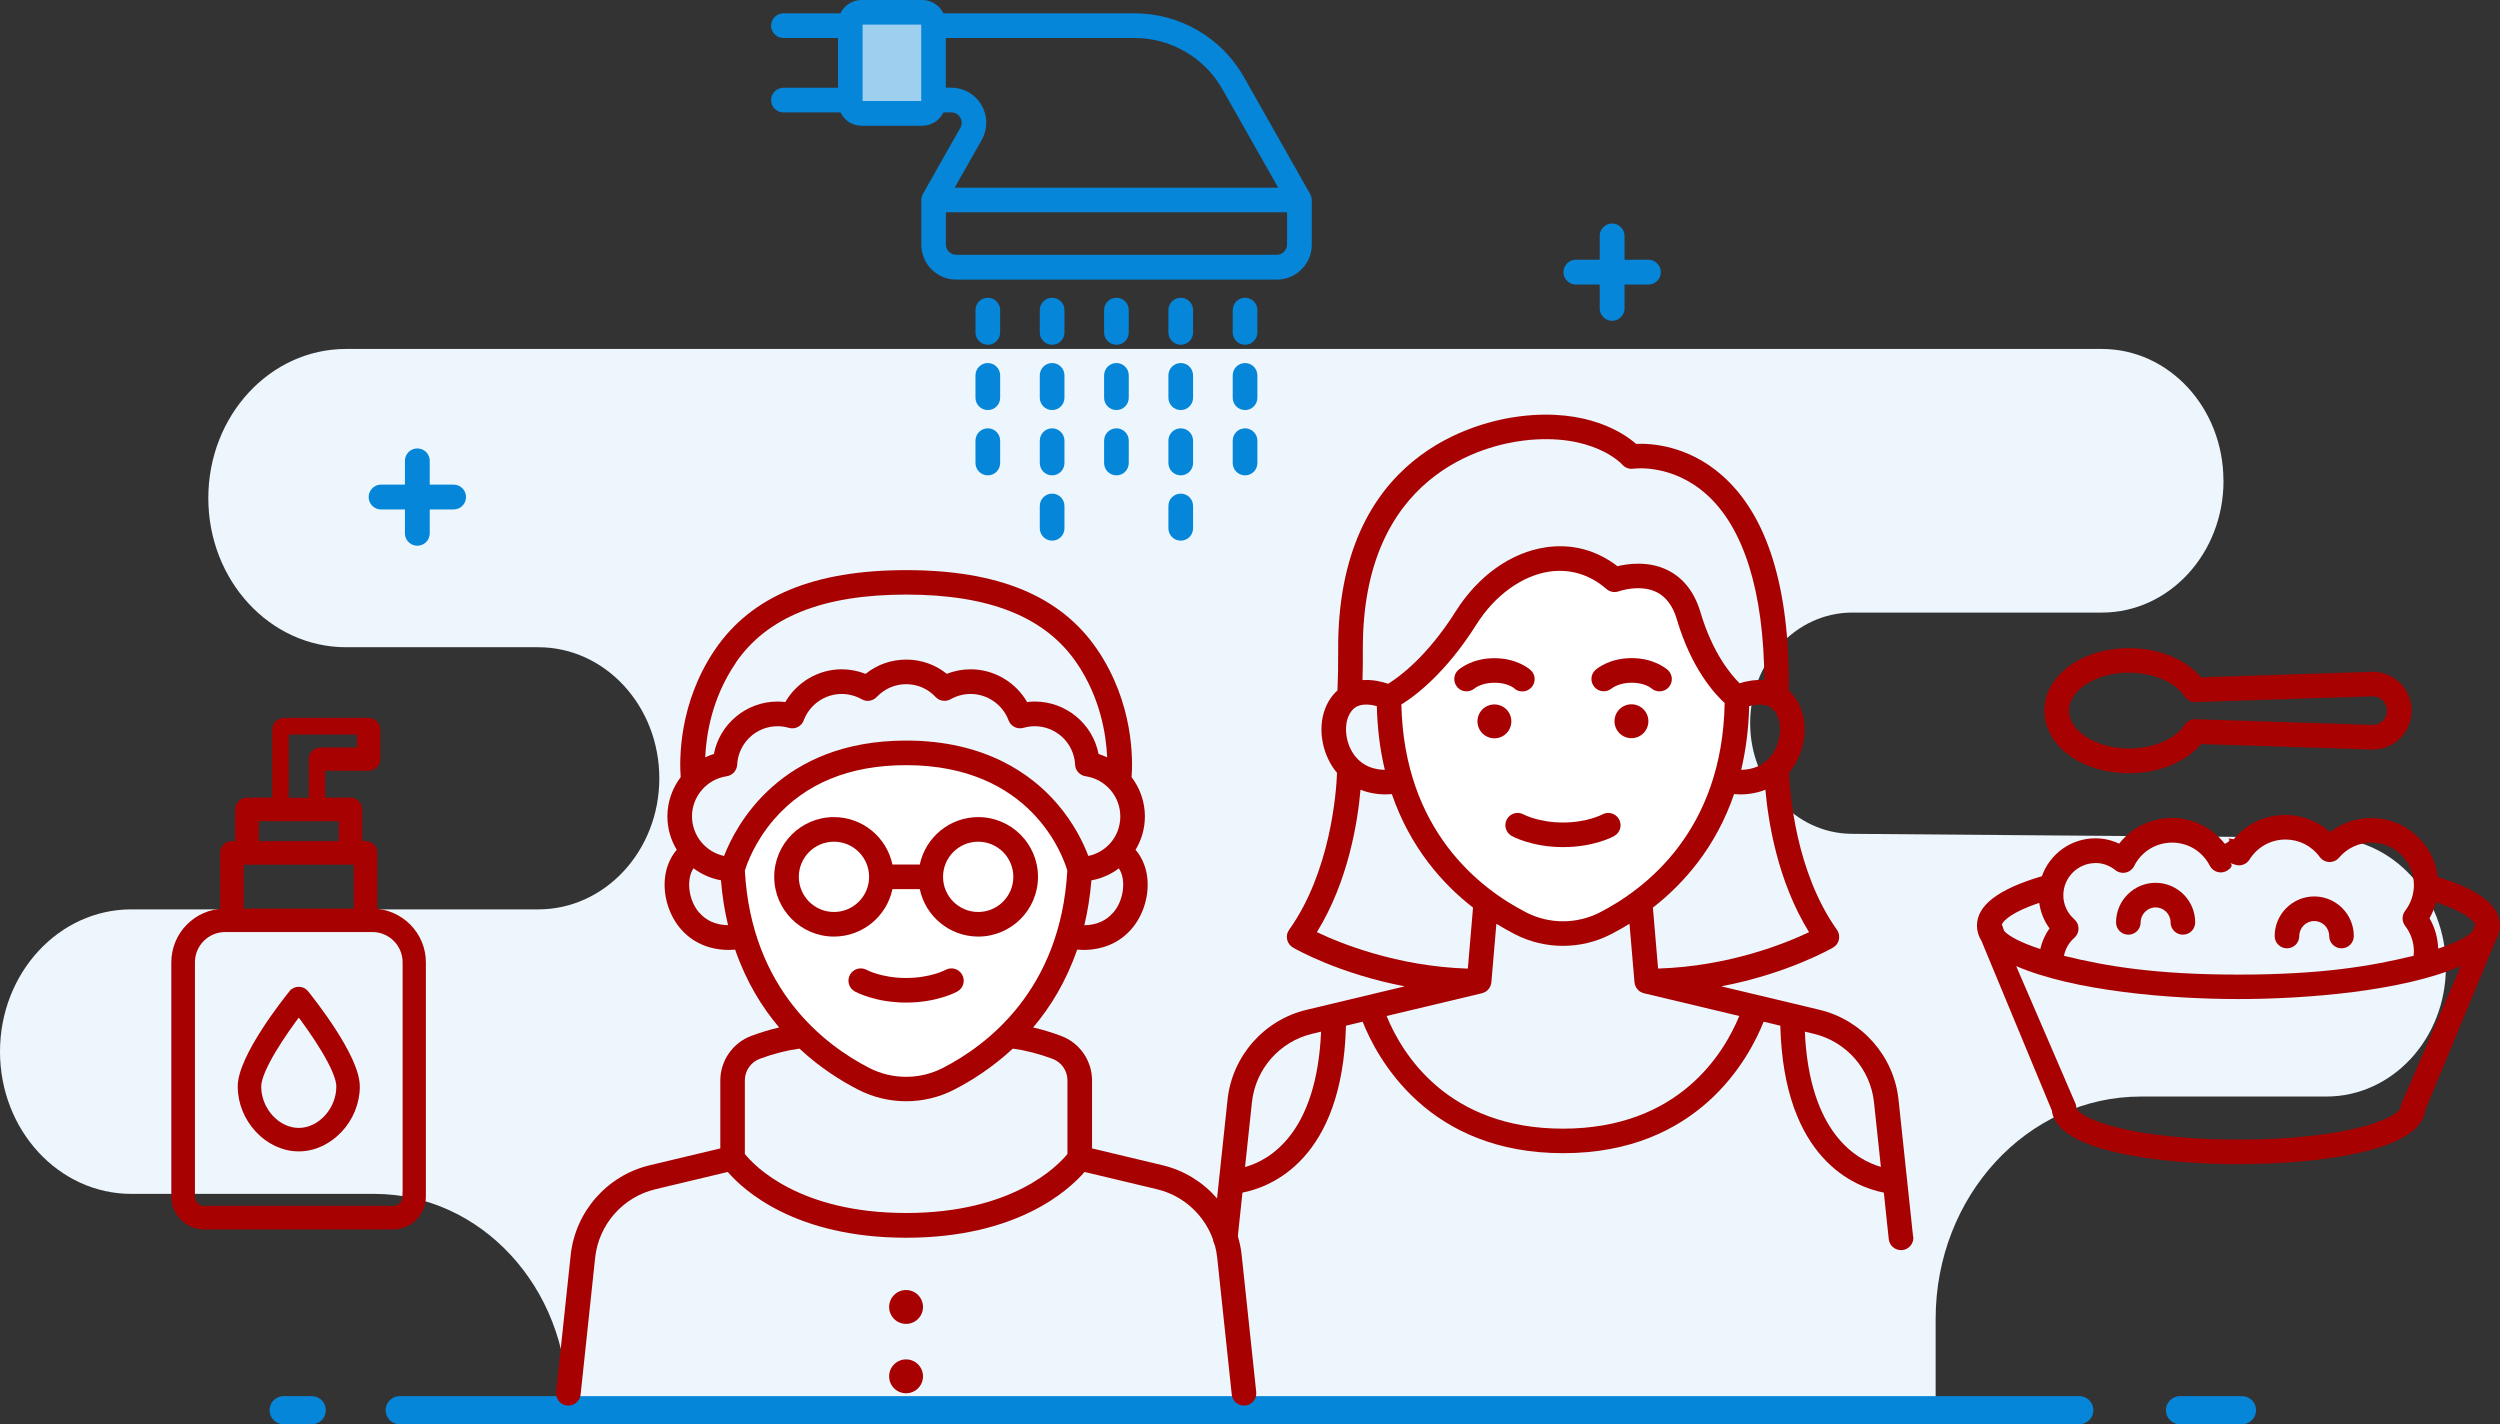 <svg xmlns="http://www.w3.org/2000/svg" id="Layer_2" viewBox="0 0 355.71 202.65"><rect x="0" y="0" width="355.71" height="202.65" fill="#333333" stroke="none"/><defs><style>.cls-1{stroke:#a70101;}.cls-1,.cls-2{stroke-width:1.25px;}.cls-1,.cls-2,.cls-3{stroke-miterlimit:10;}.cls-1,.cls-4{fill:#a70101;}.cls-2{fill:#0686d8;}.cls-2,.cls-3,.cls-5{stroke:#0686d8;}.cls-6{fill:#fff;}.cls-7{fill:#edf6fc;}.cls-8{fill:#9ecfef;}.cls-3{stroke-width:3.53px;}.cls-3,.cls-5{fill:none;stroke-linecap:round;}.cls-5{stroke-linejoin:round;stroke-width:4px;}</style></defs><g id="Layer_1-2"><path class="cls-8" d="m122.1,1.79c.9-.11,9.6,0,9.6,0v13.16h-9.6V1.79Z"></path><path class="cls-7" d="m316.37,68.42h0c0,10.35-7.75,18.74-17.3,18.74h-35.52c-8.03,0-14.53,7.05-14.53,15.74h0c0,8.65,6.44,15.68,14.43,15.74l67.68.54c9.34.08,16.88,8.3,16.88,18.42h0c0,10.17-7.61,18.42-17.01,18.42h-26.39c-16.13,0-29.2,14.16-29.2,31.63v12.79l-194.68-.82h0c0-16.43-12.3-29.75-27.46-29.75H18.68c-10.32,0-18.68-9.06-18.68-20.24h0c0-11.18,8.36-20.24,18.68-20.24h57.91c9.51,0,17.22-8.35,17.22-18.65h0c0-10.3-7.71-18.65-17.22-18.65h-27.36c-10.82,0-19.59-9.5-19.59-21.22h0c0-11.72,8.77-21.22,19.59-21.22h249.83c9.56,0,17.3,8.39,17.3,18.74Z"></path><g><line class="cls-3" x1="224.22" y1="38.72" x2="234.54" y2="38.72"></line><line class="cls-3" x1="229.38" y1="43.88" x2="229.38" y2="33.57"></line></g><g><line class="cls-3" x1="54.22" y1="70.72" x2="64.54" y2="70.72"></line><line class="cls-3" x1="59.38" y1="75.88" x2="59.38" y2="65.57"></line></g><path class="cls-6" d="m197,97.68l6-3,15-15,21,3,7,15s-.99,35.78-22,35c-27-1-27-35-27-35Z"></path><g><line class="cls-5" x1="56.87" y1="200.65" x2="295.85" y2="200.65"></line><line class="cls-5" x1="40.36" y1="200.65" x2="44.36" y2="200.65"></line><line class="cls-5" x1="310.18" y1="200.65" x2="319" y2="200.65"></line></g><g><path class="cls-4" d="m272.2,175.94l-2.07-19.47c-.66-6.2-5.18-11.34-11.24-12.79l-13.98-3.34c9.37-1.79,15.56-5.32,15.91-5.52.43-.25.73-.66.83-1.14.1-.48,0-.98-.28-1.38-5.88-8.26-6.7-19.51-6.82-22.33,0,0,0,0,0,0,2.09-2.49,2.8-6.23,1.71-9.09-.41-1.07-1-1.95-1.74-2.62.15-14.63-3.04-24.94-9.5-30.62-4.89-4.3-10.16-4.58-12.23-4.48-1.75-1.53-6.94-5.08-16.4-3.94-6.14.74-26.17,5.31-25.99,33.35.01,2.08-.02,3.97-.1,5.67-.76.67-1.36,1.56-1.77,2.64-1.09,2.86-.39,6.6,1.71,9.09,0,0,0,0,0,0-.11,2.83-.94,14.07-6.82,22.33-.29.4-.39.9-.28,1.38.1.48.41.9.83,1.14.34.2,6.53,3.74,15.91,5.52l-13.98,3.34c-6.06,1.45-10.58,6.59-11.24,12.79l-2.07,19.47c-.1.96.59,1.82,1.56,1.93.06,0,.12,0,.19,0,.88,0,1.64-.67,1.74-1.56l.7-6.62c4.02-.78,14.25-4.66,14.73-23.75l2.37-.57c2.1,5.29,9.33,18.71,28.53,18.71s26.43-13.44,28.53-18.71l2.37.57c.48,19.09,10.71,22.97,14.73,23.75l.7,6.62c.1.9.85,1.56,1.74,1.56.06,0,.12,0,.19,0,.96-.1,1.66-.96,1.56-1.93Zm-72.81-75.7c1.93-1.19,6.3-4.43,10.69-11.4,2.61-4.13,6.49-6.94,10.38-7.51,2.94-.43,5.75.42,8.12,2.48.48.42,1.16.54,1.76.32.03-.01,3-1.06,5.39.13,1.33.67,2.3,1.97,2.86,3.87,2.05,6.95,5.33,10.56,6.8,11.9-.32,18.16-11.25,26.46-17.8,29.81-3.26,1.66-7.14,1.66-10.4,0-6.53-3.34-17.4-11.59-17.8-29.61Zm-6.48,7.47c-1.45-1.73-1.66-4.17-1.12-5.6.33-.86.8-1.4,1.44-1.66.83-.33,1.88-.2,2.67.02.08,3.31.48,6.33,1.14,9.07-1.73-.03-3.14-.65-4.13-1.83Zm58.64-7.26c.64.26,1.11.8,1.44,1.66.54,1.42.33,3.87-1.12,5.6-.99,1.18-2.4,1.79-4.13,1.83.65-2.74,1.06-5.76,1.14-9.07.79-.21,1.84-.35,2.67-.01Zm-15.63,37.38l-.74-8.69c4.38-3.41,8.95-8.56,11.55-16.15.29.02.58.04.87.04,1.3,0,2.5-.23,3.59-.67.39,4.47,1.71,13,6.21,20.27-3.33,1.59-11.37,4.86-21.48,5.18Zm-19.11-75.15c9.73-1.16,13.86,3.25,14.02,3.43.39.44.98.66,1.57.58.22-.03,5.5-.71,10.38,3.63,5.34,4.75,8.18,13.87,8.26,26.46-1.37-.12-2.64.16-3.52.44-1.21-1.19-3.84-4.28-5.56-10.07-.85-2.87-2.41-4.89-4.65-6.01-2.71-1.36-5.66-.94-7.17-.58-3-2.3-6.5-3.23-10.18-2.69-4.96.73-9.64,4.05-12.83,9.11-4.12,6.53-8.14,9.4-9.62,10.31-.85-.29-2.2-.63-3.65-.52.04-1.32.06-2.73.05-4.24-.16-25.13,17.49-29.2,22.91-29.85Zm-23.22,49.69c1.09.43,2.3.66,3.59.66.28,0,.57-.02.86-.04,2.61,7.59,7.17,12.74,11.55,16.15l-.74,8.68c-10.09-.32-18.15-3.6-21.48-5.19,4.5-7.27,5.82-15.8,6.21-20.27Zm-16.44,53.68l.98-9.21c.5-4.73,3.95-8.65,8.57-9.75l1.27-.3c-.63,14.55-7.37,18.3-10.82,19.26Zm45.24-5.46c-16.47,0-22.91-10.68-25.1-16.03l13.58-3.24s.03-.01.04-.02c.15-.04.29-.1.42-.17.02-.01.05-.02.07-.04.13-.08.25-.19.36-.31.02-.02.04-.05.06-.08.2-.25.33-.55.37-.89,0-.02.01-.04.01-.06l.71-8.31c.94.58,1.84,1.08,2.68,1.51,2.13,1.09,4.46,1.63,6.79,1.63s4.67-.54,6.79-1.63c.84-.43,1.74-.93,2.68-1.51l.71,8.31s.01.04.01.06c.04.33.17.64.37.89.02.03.04.05.06.08.11.12.22.22.36.31.02.01.04.02.07.04.13.08.27.13.42.17.02,0,.03.01.04.02l13.58,3.24c-2.19,5.33-8.63,16.03-25.1,16.03Zm34.42-13.8l1.26.3c4.62,1.1,8.07,5.02,8.57,9.75l.98,9.19c-3.44-.99-10.18-4.79-10.82-19.25Z"></path><path class="cls-4" d="m229.7,118.93c.84-.47,1.13-1.53.66-2.37-.47-.84-1.53-1.14-2.37-.68-.02.01-2.14,1.15-5.6,1.15s-5.58-1.13-5.59-1.14c-.84-.47-1.91-.18-2.38.66-.48.84-.18,1.91.66,2.39.11.06,2.87,1.59,7.32,1.59s7.2-1.53,7.32-1.59Z"></path><path class="cls-4" d="m215.45,97.95c.33.29.74.43,1.15.43.48,0,.95-.19,1.3-.57.65-.72.6-1.82-.12-2.47-.19-.17-1.96-1.69-5.15-1.69s-4.96,1.52-5.15,1.69c-.7.64-.75,1.71-.13,2.43.62.72,1.72.8,2.46.18.04-.03.99-.81,2.83-.81s2.75.74,2.82.8Z"></path><path class="cls-4" d="m215.04,102.64c0-1.33-1.08-2.41-2.41-2.41s-2.41,1.08-2.41,2.41,1.08,2.41,2.41,2.41,2.41-1.08,2.41-2.41Z"></path><path class="cls-4" d="m229.32,97.95s.99-.81,2.83-.81,2.75.74,2.82.8c.33.29.74.43,1.15.43.48,0,.95-.19,1.3-.57.65-.72.6-1.82-.12-2.47-.19-.17-1.96-1.69-5.15-1.69s-4.96,1.52-5.15,1.69c-.71.64-.75,1.71-.13,2.43.62.72,1.72.8,2.46.18Z"></path><circle class="cls-4" cx="232.15" cy="102.64" r="2.41" transform="translate(127.83 334.03) rotate(-89.59)"></circle></g><path class="cls-6" d="m104.99,122.67l7-11,10-5,22,3,9,13s-3,31-22,31c-28.02,0-26-31-26-31Z"></path><g><path class="cls-4" d="m178.74,198.06l-2.07-19.47c-.66-6.2-5.18-11.34-11.24-12.79l-10.05-2.4v-9.68c0-2.81-1.77-5.35-4.41-6.33-1.35-.5-2.67-.9-3.97-1.2,2.48-2.93,4.71-6.57,6.26-11.07.29.02.58.04.87.04,2.84,0,5.25-1.06,6.95-3.08,2.09-2.49,2.8-6.23,1.71-9.09-.31-.81-.72-1.5-1.22-2.08.84-1.39,1.33-3.01,1.33-4.75,0-2.07-.7-4.01-1.89-5.58.18-2.49.3-10.57-4.93-18.22-5.17-7.57-14.05-11.24-27.15-11.24s-21.97,3.68-27.15,11.24c-5.23,7.65-5.11,15.73-4.93,18.22-1.19,1.57-1.89,3.51-1.89,5.58,0,1.74.49,3.36,1.33,4.75-.5.58-.91,1.27-1.22,2.08-1.09,2.86-.38,6.6,1.71,9.09,1.7,2.02,4.11,3.08,6.95,3.08.28,0,.58-.02.87-.04,1.55,4.5,3.78,8.15,6.26,11.07-1.29.3-2.61.7-3.96,1.2-2.64.98-4.41,3.53-4.41,6.33v9.68l-10.05,2.4c-6.06,1.45-10.58,6.59-11.24,12.79l-2.07,19.47c-.1.96.59,1.82,1.55,1.93.06,0,.13,0,.19,0,.88,0,1.64-.67,1.74-1.56l2.07-19.47c.5-4.73,3.95-8.65,8.57-9.75l10.3-2.46c2.25,2.61,9.62,9.36,25.38,9.36s23.13-6.75,25.38-9.36l10.31,2.46c4.62,1.1,8.07,5.02,8.57,9.75l2.07,19.47c.1.9.85,1.56,1.74,1.56.06,0,.12,0,.19,0,.96-.1,1.66-.96,1.55-1.93Zm-72.75-74.2c.26-.86,1.36-4.07,4.18-7.32,4.43-5.09,10.74-7.67,18.75-7.67,17.85,0,22.36,13.01,22.94,14.99-.94,17.04-11.5,24.92-17.74,28.11-3.26,1.66-7.14,1.66-10.4,0-6.24-3.19-16.8-11.07-17.74-28.1Zm-7.53-7.71c0-2.84,2.12-5.29,4.93-5.7.83-.12,1.45-.81,1.5-1.64.15-3.07,2.68-5.48,5.75-5.48.53,0,1.07.08,1.6.23.88.26,1.81-.21,2.12-1.07.84-2.24,3.01-3.75,5.4-3.75.99,0,1.98.26,2.84.75.7.4,1.58.27,2.14-.32,1.11-1.17,2.59-1.82,4.19-1.82s3.09.64,4.19,1.82c.55.59,1.44.72,2.14.32.87-.49,1.85-.75,2.84-.75,2.39,0,4.56,1.51,5.4,3.75.32.86,1.24,1.32,2.12,1.07.53-.15,1.07-.23,1.6-.23,3.07,0,5.6,2.41,5.75,5.48.04.83.67,1.52,1.5,1.64,2.81.41,4.93,2.86,4.93,5.7s-1.95,5.08-4.55,5.64c-.63-1.69-1.99-4.62-4.53-7.54-3.52-4.05-10.1-8.88-21.39-8.88-17.99,0-24.26,12.16-25.91,16.42-2.6-.56-4.56-2.88-4.56-5.64Zm59.95,13.67c-.99,1.18-2.4,1.8-4.13,1.83.48-1.98.82-4.11,1.01-6.39,1.45-.26,2.78-.86,3.91-1.71.12.2.24.42.34.68.54,1.42.33,3.87-1.12,5.6Zm-53.74-35.5c4.47-6.54,12.41-9.72,24.26-9.72s19.79,3.18,24.26,9.72c3.38,4.95,4.2,10.21,4.34,13.44-.39-.18-.8-.35-1.22-.48-.84-4.27-4.6-7.46-9.08-7.46-.36,0-.73.02-1.09.07-1.63-2.83-4.7-4.66-8.03-4.66-1.16,0-2.32.22-3.39.65-1.64-1.32-3.65-2.03-5.78-2.03s-4.14.71-5.78,2.03c-1.08-.42-2.23-.65-3.39-.65-3.33,0-6.39,1.82-8.03,4.66-.36-.04-.73-.07-1.09-.07-4.48,0-8.24,3.18-9.08,7.46-.43.13-.84.29-1.23.48.14-3.22.95-8.47,4.35-13.44Zm-5.22,35.5c-1.45-1.73-1.66-4.17-1.12-5.6.1-.26.21-.48.34-.68,1.13.85,2.46,1.45,3.91,1.71.19,2.28.53,4.41,1.01,6.39-1.73-.03-3.14-.65-4.13-1.83Zm52.43,34.37c-1.37,1.69-7.79,8.4-22.95,8.4s-21.58-6.68-22.95-8.4v-10.49c0-1.35.86-2.58,2.13-3.05,1.94-.72,3.87-1.21,5.64-1.45,2.94,2.74,5.96,4.62,8.39,5.86,2.13,1.09,4.46,1.63,6.79,1.63s4.67-.54,6.79-1.63c2.43-1.24,5.45-3.13,8.39-5.86,1.77.24,3.69.73,5.64,1.45,1.27.47,2.13,1.7,2.13,3.05v10.48Z"></path><path class="cls-4" d="m136.24,141.05c.84-.47,1.13-1.53.66-2.37-.47-.84-1.53-1.14-2.37-.68-.02.01-2.13,1.15-5.6,1.15s-5.58-1.13-5.59-1.14c-.84-.47-1.91-.18-2.39.66-.48.84-.18,1.91.66,2.39.12.06,2.87,1.59,7.32,1.59s7.2-1.53,7.32-1.59Z"></path><path class="cls-4" d="m126.98,126.51h3.89c.81,3.85,4.23,6.75,8.32,6.75,4.69,0,8.5-3.81,8.5-8.5s-3.81-8.5-8.5-8.5c-4.09,0-7.51,2.9-8.32,6.75h-3.89c-.81-3.85-4.23-6.75-8.32-6.75-4.69,0-8.5,3.81-8.5,8.5s3.81,8.5,8.5,8.5c4.09,0,7.51-2.9,8.32-6.75Zm12.2-6.75c2.76,0,5,2.24,5,5s-2.24,5-5,5-5-2.24-5-5,2.24-5,5-5Zm-20.52,10c-2.76,0-5-2.24-5-5s2.24-5,5-5,5,2.24,5,5-2.24,5-5,5Z"></path><path class="cls-4" d="m128.92,183.55c-1.33,0-2.41,1.08-2.41,2.41s1.08,2.41,2.41,2.41,2.41-1.08,2.41-2.41-1.08-2.41-2.41-2.41Z"></path><path class="cls-4" d="m128.92,193.42c-1.33,0-2.41,1.08-2.41,2.41s1.08,2.41,2.41,2.41,2.41-1.08,2.41-2.41-1.08-2.41-2.41-2.41Z"></path></g><g><path class="cls-2" d="m185.86,27.92s0-.01,0-.02l-9.42-16.64c-3.05-5.39-8.8-8.74-14.99-8.74h-27.64c-.36-1.1-1.38-1.9-2.59-1.9h-8.63c-1.22,0-2.24.8-2.59,1.9h-8.53c-.62,0-1.13.5-1.13,1.13s.5,1.13,1.13,1.13h8.39v8.33h-8.39c-.62,0-1.13.5-1.13,1.13s.5,1.13,1.13,1.13h8.53c.36,1.1,1.38,1.9,2.59,1.9h8.63c1.22,0,2.24-.8,2.59-1.9h1.55c.75,0,1.43.39,1.81,1.04.38.65.38,1.43.01,2.09l-5.33,9.42s0,.01,0,.02c-.09.16-.14.34-.14.53v6.34c0,2.4,1.95,4.35,4.35,4.35h45.61c2.4,0,4.35-1.95,4.35-4.35v-6.34c0-.19-.05-.37-.14-.53Zm-54.16-13.4c0,.27-.22.48-.48.48h-8.63c-.27,0-.48-.22-.48-.48V3.36c0-.27.22-.48.48-.48h8.63c.27,0,.48.22.48.48v11.16Zm7.44,5.07c.77-1.36.76-2.98-.03-4.33-.79-1.35-2.19-2.16-3.76-2.16h-1.4V4.78h27.49c5.38,0,10.38,2.91,13.03,7.6l8.47,14.95h-48.18l4.38-7.73Zm44.61,15.2c0,1.15-.94,2.09-2.09,2.09h-45.61c-1.15,0-2.09-.94-2.09-2.09v-5.21h49.8v5.21Z"></path><path class="cls-2" d="m158.85,42.99c-.62,0-1.13.5-1.13,1.13v3.18c0,.62.5,1.13,1.13,1.13s1.13-.5,1.13-1.13v-3.18c0-.62-.5-1.13-1.13-1.13Z"></path><path class="cls-2" d="m158.85,52.28c-.62,0-1.13.5-1.13,1.13v3.18c0,.62.5,1.13,1.13,1.13s1.13-.5,1.13-1.13v-3.18c0-.62-.5-1.13-1.13-1.13Z"></path><path class="cls-2" d="m158.85,61.57c-.62,0-1.13.5-1.13,1.13v3.18c0,.62.5,1.13,1.13,1.13s1.13-.5,1.13-1.13v-3.18c0-.62-.5-1.13-1.13-1.13Z"></path><path class="cls-2" d="m168,42.99c-.62,0-1.13.5-1.13,1.13v3.18c0,.62.5,1.13,1.13,1.13s1.13-.5,1.13-1.13v-3.18c0-.62-.5-1.13-1.13-1.13Z"></path><path class="cls-2" d="m168,52.28c-.62,0-1.13.5-1.13,1.13v3.18c0,.62.5,1.13,1.13,1.13s1.13-.5,1.13-1.13v-3.18c0-.62-.5-1.13-1.13-1.13Z"></path><path class="cls-2" d="m168,61.57c-.62,0-1.13.5-1.13,1.13v3.18c0,.62.5,1.13,1.13,1.13s1.13-.5,1.13-1.13v-3.18c0-.62-.5-1.13-1.13-1.13Z"></path><path class="cls-2" d="m168,70.86c-.62,0-1.13.5-1.13,1.13v3.18c0,.62.5,1.13,1.13,1.13s1.13-.5,1.13-1.13v-3.18c0-.62-.5-1.13-1.13-1.13Z"></path><path class="cls-2" d="m149.7,42.99c-.62,0-1.13.5-1.13,1.13v3.18c0,.62.5,1.13,1.13,1.13s1.13-.5,1.13-1.13v-3.18c0-.62-.5-1.13-1.13-1.13Z"></path><path class="cls-2" d="m149.7,52.28c-.62,0-1.13.5-1.13,1.13v3.18c0,.62.5,1.13,1.13,1.13s1.13-.5,1.13-1.13v-3.18c0-.62-.5-1.13-1.13-1.13Z"></path><path class="cls-2" d="m149.7,61.57c-.62,0-1.13.5-1.13,1.13v3.18c0,.62.5,1.13,1.13,1.13s1.13-.5,1.13-1.13v-3.18c0-.62-.5-1.13-1.13-1.13Z"></path><path class="cls-2" d="m149.7,70.86c-.62,0-1.13.5-1.13,1.13v3.18c0,.62.5,1.13,1.13,1.13s1.13-.5,1.13-1.13v-3.18c0-.62-.5-1.13-1.13-1.13Z"></path><path class="cls-2" d="m177.15,42.99c-.62,0-1.13.5-1.13,1.13v3.18c0,.62.5,1.13,1.13,1.13s1.13-.5,1.13-1.13v-3.18c0-.62-.5-1.13-1.13-1.13Z"></path><path class="cls-2" d="m177.15,52.28c-.62,0-1.13.5-1.13,1.13v3.18c0,.62.5,1.13,1.13,1.13s1.13-.5,1.13-1.13v-3.18c0-.62-.5-1.13-1.13-1.13Z"></path><path class="cls-2" d="m177.15,61.57c-.62,0-1.13.5-1.13,1.13v3.18c0,.62.5,1.13,1.13,1.13s1.13-.5,1.13-1.13v-3.18c0-.62-.5-1.13-1.13-1.13Z"></path><path class="cls-2" d="m140.55,42.99c-.62,0-1.13.5-1.13,1.13v3.18c0,.62.5,1.13,1.13,1.13s1.13-.5,1.13-1.13v-3.18c0-.62-.5-1.13-1.13-1.13Z"></path><path class="cls-2" d="m140.55,52.28c-.62,0-1.13.5-1.13,1.13v3.18c0,.62.5,1.13,1.13,1.13s1.13-.5,1.13-1.13v-3.18c0-.62-.5-1.13-1.13-1.13Z"></path><path class="cls-2" d="m140.55,61.57c-.62,0-1.13.5-1.13,1.13v3.18c0,.62.5,1.13,1.13,1.13s1.13-.5,1.13-1.13v-3.18c0-.62-.5-1.13-1.13-1.13Z"></path></g><g><path class="cls-1" d="m53.06,129.91v-8.56c0-.58-.47-1.05-1.05-1.05h-1.1v-5.14c0-.58-.47-1.05-1.05-1.05h-4.22v-5.06h6.8c.58,0,1.05-.47,1.05-1.05v-4.18c0-.58-.47-1.05-1.05-1.05h-12.03c-.58,0-1.05.47-1.05,1.05v10.29h-4.22c-.58,0-1.05.47-1.05,1.05v5.14h-1.1c-.58,0-1.05.47-1.05,1.05v8.56c-3.83.04-6.94,3.17-6.94,7.02v33.34c0,2.22,1.81,4.03,4.03,4.03h26.91c2.22,0,4.03-1.81,4.03-4.03v-33.34c0-3.84-3.11-6.97-6.94-7.02Zm-12.6-26.02h10.94v3.09h-5.8c-.58,0-1.05.47-1.05,1.05v6.11h-4.09v-10.24Zm-4.27,12.33h12.63v4.09h-12.63v-4.09Zm14.77,6.18v7.51h-16.92v-7.51h16.92Zm6.94,47.86c0,1.07-.87,1.94-1.94,1.94h-26.91c-1.07,0-1.94-.87-1.94-1.94v-33.34c0-2.72,2.21-4.93,4.93-4.93,21.58,0,19.62,0,20.94,0,2.72,0,4.93,2.21,4.93,4.93v33.34Z"></path><path class="cls-1" d="m41.7,141.4c-.74.92-7.25,9.06-7.25,13.19,0,4.59,3.77,8.61,8.06,8.61s8.06-4.02,8.06-8.61c0-4.13-6.51-12.27-7.25-13.19-.4-.49-1.23-.49-1.62,0Zm.81,19.71c-3.18,0-5.97-3.05-5.97-6.52,0-2.52,3.77-7.97,5.97-10.84,2.2,2.87,5.97,8.31,5.97,10.84,0,3.47-2.79,6.52-5.97,6.52Z"></path></g><g><path class="cls-4" d="m346.87,124.8c-.56-4.73-4.59-8.41-9.47-8.41-2.14,0-4.2.72-5.86,2.01-1.74-1.56-4.01-2.45-6.37-2.45-2.88,0-5.54,1.27-7.35,3.46-1.79-.29.37-.05-1.27.65-1.79-2.3-4.54-3.68-7.52-3.68s-5.72,1.37-7.51,3.66c-1.06-.5-2.2-.76-3.38-.76-3.51,0-6.5,2.25-7.61,5.39-6.21,1.83-9.24,4.14-9.24,7.04,0,.77.22,1.49.64,2.16l10.02,24.15c.65,6.01,16.14,7.62,26.55,7.62s25.9-1.62,26.55-7.62l10.02-24.15c.42-.67.64-1.39.64-2.16,0-2.84-2.9-5.11-8.84-6.92Zm-48.72-2.01c1.29,0,2.25.55,2.84,1.02.41.33.95.45,1.47.34.51-.11.95-.45,1.19-.92,1.03-2.06,3.1-3.34,5.4-3.34s4.33,1.26,5.37,3.29c.23.45.64.77,1.12.9.49.12,1,.04,1.42-.25,1.48-1-.63-1.3,1.12-.78.75.23,1.57-.08,1.99-.75,1.12-1.79,3.03-2.85,5.12-2.85,1.94,0,3.72.9,4.87,2.48.32.43.81.7,1.35.72.56.01,1.05-.21,1.4-.62,1.15-1.36,2.83-2.14,4.61-2.14,3.33,0,6.04,2.71,6.04,6.04,0,1.33-.43,2.6-1.25,3.67-.48.63-.48,1.5,0,2.13.82,1.07,1.25,2.34,1.25,3.67,0,.19-.02.39-.04.59-6.04,1.48-13.1,2.68-24.9,2.68s-18.81-1.19-24.85-2.67c.19-.98.69-1.87,1.48-2.57.38-.33.59-.81.59-1.31s-.21-.98-.59-1.31c-1.01-.89-1.57-2.11-1.57-3.42,0-2.53,2.06-4.59,4.59-4.59Zm-13.32,8.75c.22-.56,1.44-1.77,5.32-3.08.18,1.31.68,2.57,1.47,3.64-.64.88-1.08,1.88-1.32,2.93-2.71-.88-4.45-1.8-5.15-2.58l-.31-.91Zm56.83,25.56c-.06.18-.08.31-.08.5-.6,1.58-7.73,4.54-23.08,4.54s-22.48-2.95-23.07-4.47c0-.19-.03-.39-.09-.57l-8.47-19.64c8.31,3.59,22.01,4.69,31.63,4.69s23.32-1.1,31.63-4.69l-8.47,19.64Zm10.2-24.65c-.68.77-2.34,1.66-4.94,2.52-.07-1.53-.47-3-1.24-4.32.41-.72.73-1.48.94-2.27,4.06,1.34,5.33,2.59,5.55,3.15l-.31.91Z"></path><path class="cls-4" d="m302.83,132.99c.97,0,1.75-.78,1.75-1.75,0-1.17.96-2.13,2.13-2.13s2.13.96,2.13,2.13c0,.97.78,1.75,1.75,1.75s1.75-.78,1.75-1.75c0-3.1-2.53-5.63-5.63-5.63s-5.63,2.53-5.63,5.63c0,.97.78,1.75,1.75,1.75Z"></path><path class="cls-4" d="m325.4,134.93c.97,0,1.75-.78,1.75-1.75,0-1.17.95-2.13,2.13-2.13s2.13.96,2.13,2.13c0,.97.78,1.75,1.75,1.75s1.75-.78,1.75-1.75c0-3.1-2.53-5.63-5.63-5.63s-5.63,2.53-5.63,5.63c0,.97.78,1.75,1.75,1.75Z"></path><path class="cls-4" d="m302.94,110.02c4.23,0,8.05-1.57,10.23-4.15l24.28.78c1.5.04,2.93-.51,4.01-1.56,1.08-1.05,1.68-2.46,1.68-3.97s-.6-2.92-1.68-3.97c-1.08-1.05-2.51-1.61-4.01-1.56l-24.28.78c-2.18-2.58-5.99-4.15-10.23-4.15-6.76,0-12.06,3.91-12.06,8.9s5.3,8.9,12.06,8.9Zm0-14.3c3.45,0,6.55,1.33,7.91,3.39.33.5.91.8,1.51.78l25.18-.81c.55-.03,1.08.19,1.47.57.4.39.62.9.62,1.46s-.22,1.07-.62,1.46c-.4.39-.92.6-1.47.57l-25.18-.81c-.6-.01-1.18.28-1.51.78-1.36,2.06-4.47,3.39-7.91,3.39-4.64,0-8.56-2.47-8.56-5.4s3.92-5.4,8.56-5.4Z"></path></g></g></svg>